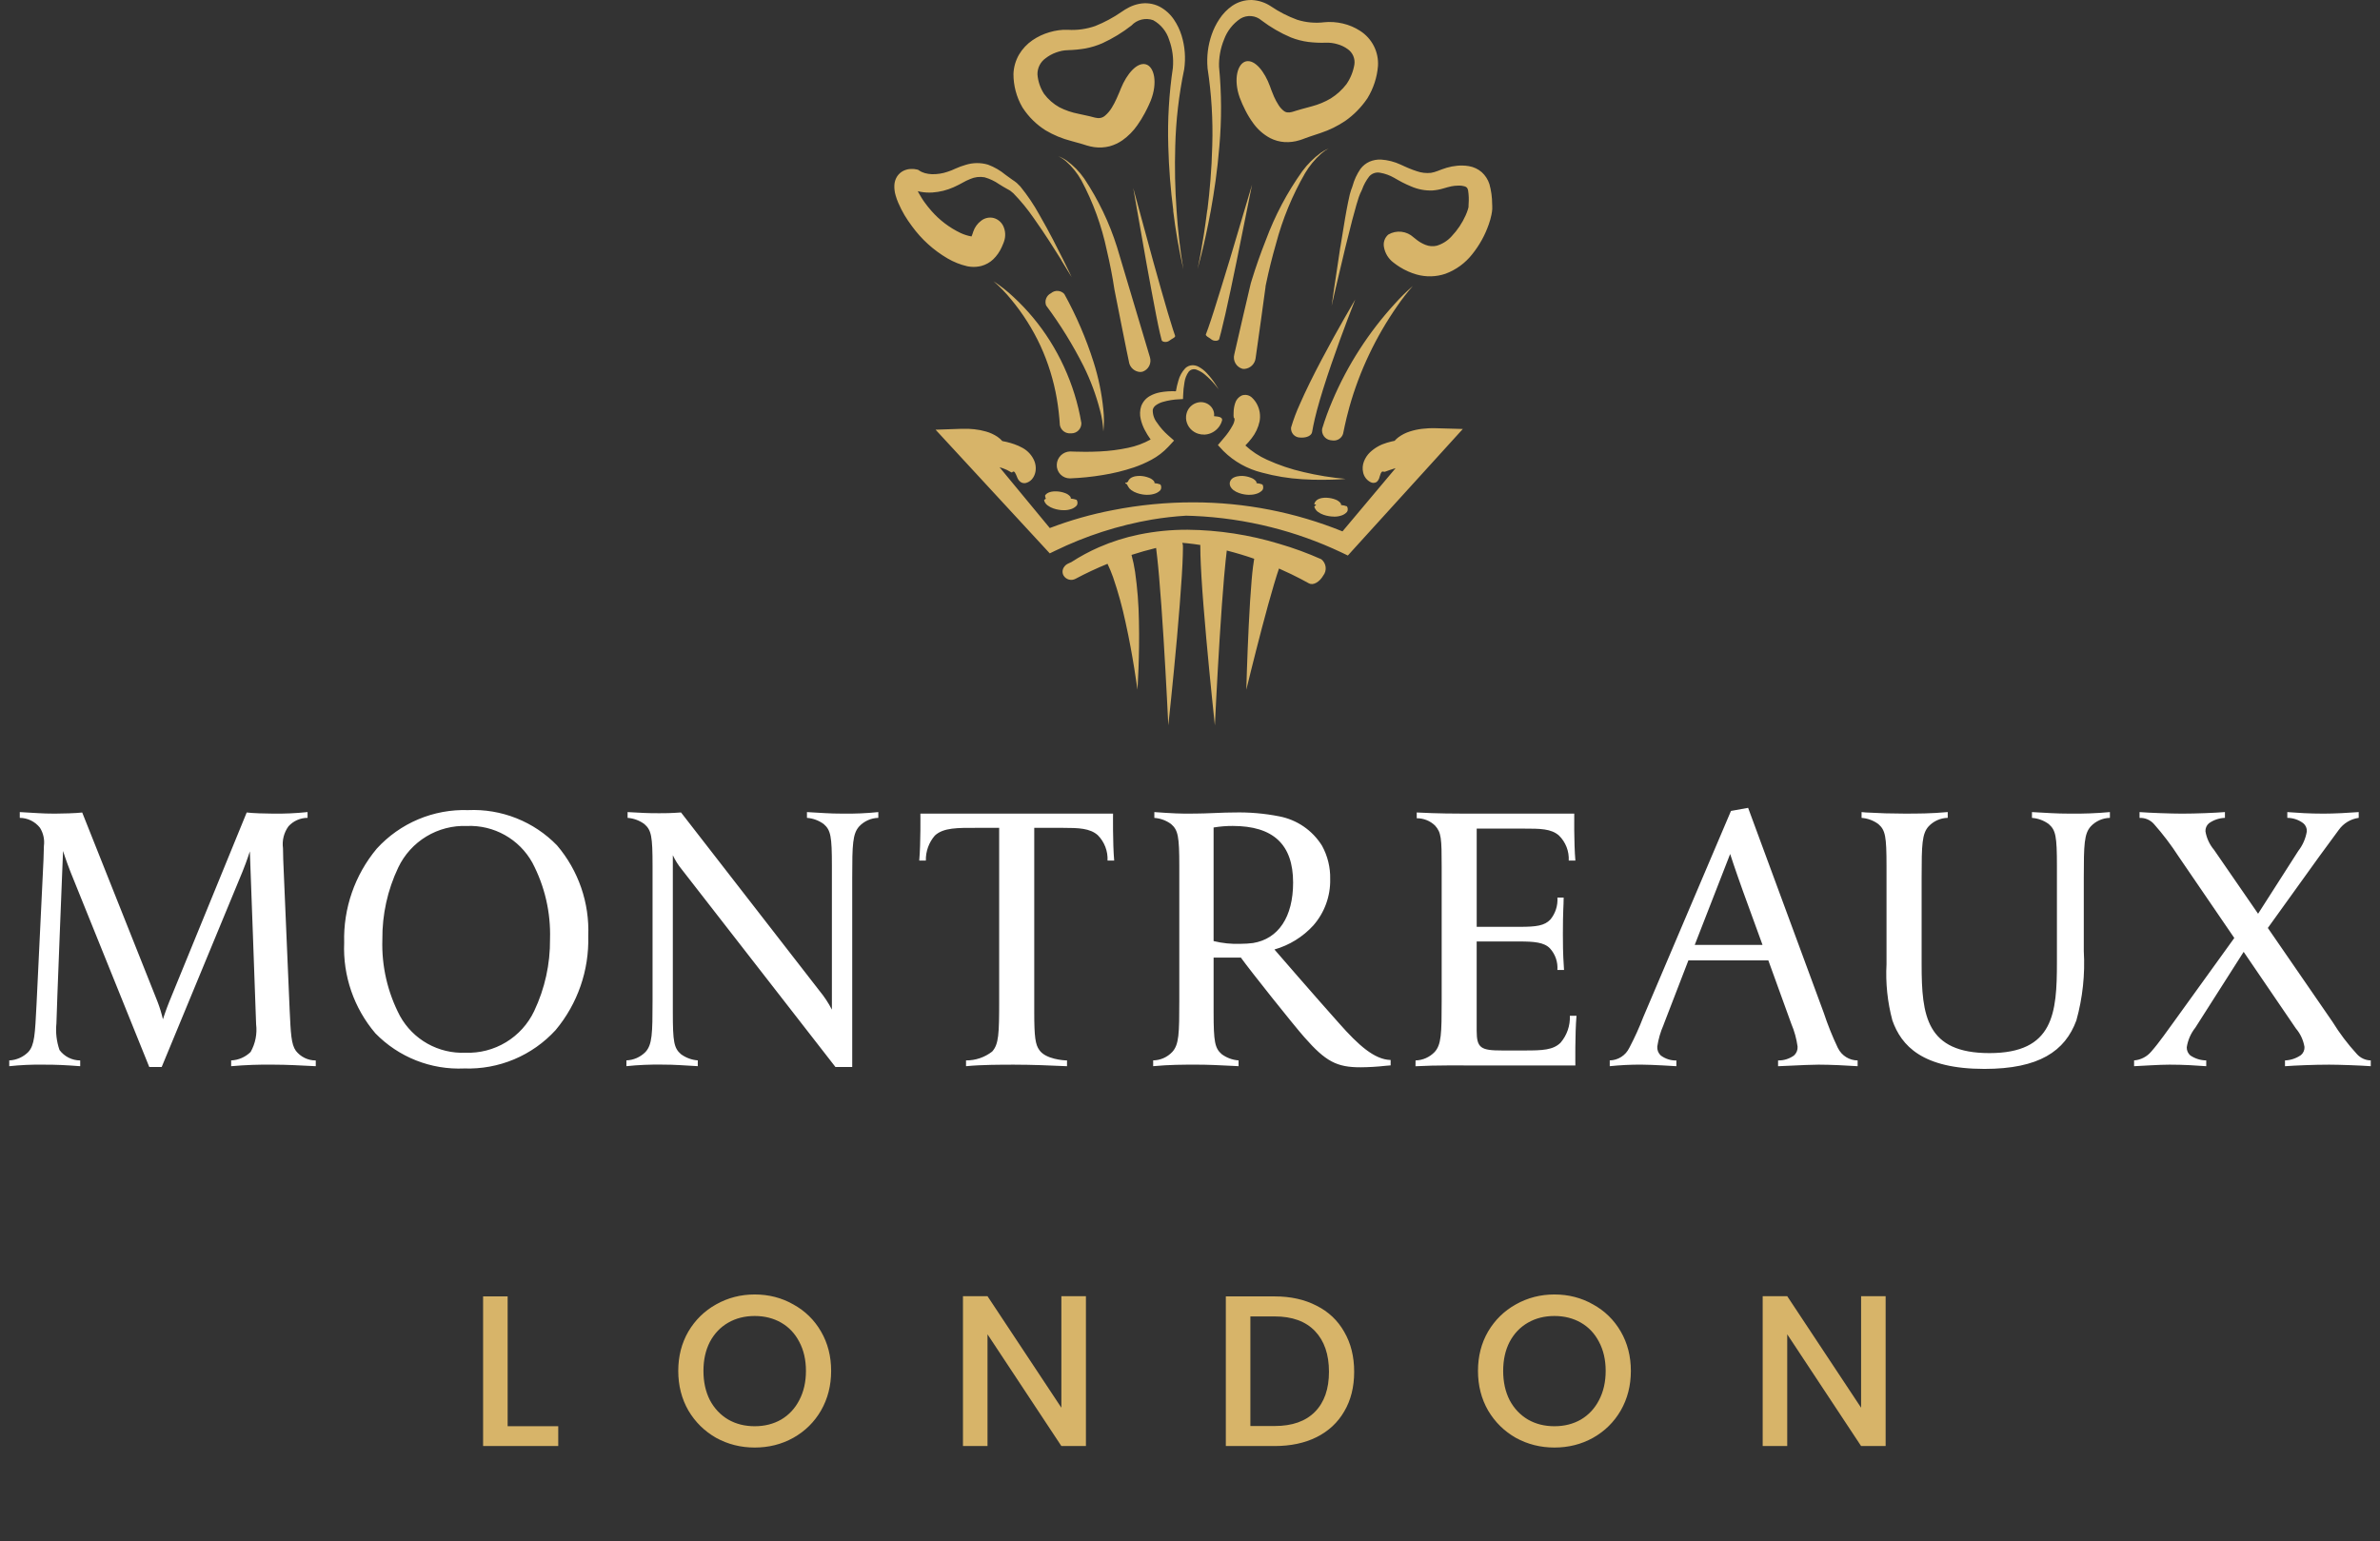 <?xml version="1.0" encoding="UTF-8"?> <svg xmlns="http://www.w3.org/2000/svg" width="210" height="136" viewBox="0 0 210 136" fill="none"><rect x="0" y="0" width="210" height="136" fill="#333333" stroke="none"/><path d="M166.974 90.051C166.542 88.435 166.367 86.761 166.457 85.091V76.424C166.457 73.808 166.357 73.265 165.735 72.724C165.303 72.407 164.791 72.218 164.257 72.18V71.668L164.634 71.702C165.834 71.77 166.905 71.802 168.006 71.802C169.206 71.802 170.381 71.802 171.859 71.666V72.176C171.543 72.182 171.231 72.252 170.942 72.38C170.652 72.508 170.392 72.693 170.175 72.924C169.589 73.57 169.555 74.524 169.555 77.442V85.123C169.555 89.641 169.966 92.938 175.54 92.938C181.218 92.938 181.493 89.404 181.493 84.919V76.424C181.493 73.808 181.393 73.265 180.77 72.724C180.338 72.407 179.825 72.219 179.291 72.18V71.668C180.633 71.736 181.391 71.804 182.591 71.804C183.785 71.821 184.979 71.776 186.168 71.668V72.178C185.851 72.184 185.54 72.254 185.25 72.382C184.961 72.511 184.7 72.695 184.483 72.926C183.898 73.572 183.864 74.526 183.864 77.444V83.934C183.985 85.995 183.764 88.062 183.21 90.051C182.21 92.77 179.91 94.333 175.091 94.333C169.623 94.332 167.764 92.294 166.974 90.051ZM33.124 91.194C31.229 88.97 30.244 86.113 30.368 83.194C30.282 80.169 31.305 77.217 33.244 74.894C34.262 73.777 35.51 72.894 36.902 72.307C38.294 71.72 39.798 71.443 41.308 71.494C42.76 71.429 44.209 71.673 45.561 72.209C46.912 72.745 48.134 73.561 49.147 74.604C51.042 76.827 52.027 79.685 51.904 82.604C51.99 85.629 50.967 88.581 49.027 90.904C48.008 92.019 46.76 92.9 45.368 93.485C43.976 94.07 42.473 94.346 40.964 94.294C39.512 94.36 38.063 94.118 36.712 93.584C35.361 93.049 34.138 92.235 33.124 91.194ZM35.137 76.565C34.194 78.548 33.716 80.719 33.737 82.915C33.662 85.263 34.2 87.591 35.296 89.669C35.862 90.69 36.702 91.534 37.721 92.106C38.739 92.677 39.897 92.954 41.064 92.905C42.324 92.953 43.57 92.631 44.648 91.978C45.727 91.325 46.59 90.37 47.131 89.232C48.073 87.249 48.552 85.077 48.531 82.882C48.605 80.533 48.067 78.206 46.97 76.128C46.403 75.108 45.564 74.265 44.546 73.694C43.528 73.123 42.371 72.846 41.205 72.894C39.945 72.845 38.699 73.167 37.62 73.819C36.542 74.472 35.678 75.426 35.137 76.565ZM115.099 91.547C114.134 90.456 110.31 85.656 109.492 84.512H107.083V89.339C107.083 91.949 107.191 92.504 107.806 93.039C108.238 93.356 108.751 93.544 109.285 93.582V94.092L108.792 94.067C107.628 94.007 106.624 93.957 105.569 93.957C104.369 93.957 103.23 93.957 101.75 94.092V93.582C102.067 93.576 102.38 93.507 102.67 93.379C102.96 93.25 103.221 93.065 103.438 92.834C104.028 92.182 104.056 91.234 104.056 88.316V76.425C104.056 73.815 103.948 73.26 103.333 72.725C102.902 72.407 102.389 72.218 101.854 72.181V71.668C101.863 71.668 103.654 71.805 104.538 71.805C105.948 71.805 106.723 71.772 107.406 71.742C107.897 71.721 108.32 71.703 108.873 71.703C110.212 71.67 111.55 71.784 112.864 72.042C113.641 72.189 114.379 72.496 115.031 72.943C115.684 73.391 116.235 73.969 116.652 74.642C117.144 75.54 117.392 76.552 117.369 77.577C117.403 79.082 116.871 80.545 115.877 81.677C114.953 82.686 113.766 83.419 112.45 83.794C112.511 83.867 116.141 88.056 118.162 90.317C119.852 92.23 121.27 93.511 122.703 93.546V94.022H122.691C122.605 94.022 122.451 94.037 122.239 94.06C121.513 94.142 120.784 94.185 120.054 94.19C117.944 94.194 116.971 93.676 115.098 91.546L115.099 91.547ZM107.082 73.028V83.051C107.858 83.243 108.657 83.325 109.456 83.294C109.824 83.293 110.191 83.27 110.556 83.225C112.806 82.86 114.098 80.917 114.098 77.891C114.098 74.529 112.354 72.891 108.766 72.891C108.202 72.889 107.638 72.935 107.082 73.028ZM73.716 94.164L60.158 76.73C59.842 76.346 59.577 75.924 59.367 75.474V89.337C59.367 91.953 59.467 92.497 60.09 93.037C60.522 93.353 61.035 93.541 61.569 93.581V94.091C60.227 94.022 59.642 93.954 58.437 93.954C57.38 93.937 56.323 93.982 55.272 94.091V93.581C55.91 93.557 56.514 93.289 56.96 92.833C57.544 92.187 57.578 91.233 57.578 88.315V76.424C57.578 73.808 57.478 73.265 56.855 72.724C56.423 72.406 55.91 72.217 55.376 72.178V71.668C56.718 71.736 56.961 71.768 58.163 71.768C58.68 71.768 59.163 71.768 60.09 71.7L72.303 87.435C72.728 87.949 73.097 88.508 73.403 89.101V76.424C73.403 73.808 73.303 73.265 72.68 72.724C72.248 72.406 71.736 72.217 71.202 72.178V71.668C72.544 71.736 73.128 71.804 74.333 71.804C75.39 71.821 76.447 71.775 77.498 71.668V72.178C77.182 72.185 76.871 72.254 76.582 72.383C76.293 72.511 76.033 72.696 75.816 72.926C75.23 73.572 75.196 74.526 75.196 77.444V94.164H73.716ZM13.171 94.164L6.216 76.935C5.805 75.881 5.563 75.101 5.563 75.101C5.563 75.101 4.978 89.677 4.978 90.323C4.897 91.115 4.99 91.915 5.252 92.668C5.464 92.952 5.739 93.183 6.056 93.342C6.373 93.501 6.722 93.585 7.077 93.586V94.094C5.735 93.994 5.046 93.958 3.842 93.958C2.831 93.941 1.821 93.987 0.816 94.094L0.816 93.585C1.452 93.555 2.053 93.288 2.501 92.836C3.052 92.225 3.087 91.306 3.224 88.624L3.774 77.206C3.809 76.731 3.874 75.031 3.874 74.658C3.948 74.101 3.827 73.535 3.531 73.058C3.319 72.786 3.048 72.566 2.739 72.413C2.429 72.261 2.09 72.18 1.745 72.178V71.668C3.121 71.736 3.637 71.805 4.845 71.805C5.431 71.805 6.737 71.77 7.254 71.705L13.894 88.388C14.091 88.897 14.252 89.42 14.376 89.952C14.376 89.952 14.65 89.102 14.927 88.422L21.768 71.703C22.284 71.77 23.453 71.803 24.038 71.803C25.073 71.82 26.108 71.774 27.138 71.666V72.176C26.82 72.176 26.506 72.243 26.216 72.372C25.926 72.501 25.666 72.689 25.453 72.925C25.049 73.484 24.876 74.177 24.97 74.86C24.97 75.37 25.004 76.288 25.039 77.001L25.556 89.101C25.656 91.207 25.693 92.159 26.106 92.736C26.314 93.002 26.581 93.218 26.885 93.365C27.189 93.513 27.524 93.589 27.862 93.587V94.094C26.52 94.027 25.314 93.958 24.111 93.958C22.871 93.94 21.631 93.985 20.396 94.094V93.585C21.042 93.556 21.654 93.29 22.115 92.836C22.534 92.093 22.703 91.236 22.598 90.39C22.598 90.153 22.046 75.134 22.046 75.134C22.046 75.134 21.806 75.915 21.393 76.934L14.268 94.162L13.171 94.164ZM147.916 94.094C147.905 94.094 145.786 93.956 144.822 93.956C143.891 93.951 142.961 93.997 142.036 94.093V93.583C142.396 93.576 142.748 93.47 143.052 93.276C143.356 93.082 143.6 92.807 143.757 92.483C143.77 92.458 143.782 92.438 143.79 92.423C144.241 91.563 144.642 90.678 144.99 89.772L152.733 71.566L154.246 71.294L160.916 89.372C161.264 90.427 161.678 91.459 162.155 92.463L162.185 92.516C162.345 92.836 162.591 93.105 162.896 93.294C163.2 93.483 163.551 93.584 163.909 93.586V94.094C162.983 94.028 161.463 93.958 160.469 93.958C159.857 93.958 158.909 94.004 158.069 94.044C157.632 94.064 157.219 94.084 156.889 94.096V93.586C157.395 93.596 157.89 93.441 158.299 93.144C158.406 93.045 158.49 92.924 158.544 92.788C158.598 92.652 158.621 92.506 158.61 92.361C158.516 91.672 158.33 91 158.059 90.361L156.029 84.754H148.977L146.816 90.357L146.781 90.457C146.513 91.065 146.327 91.707 146.23 92.365C146.22 92.51 146.242 92.656 146.295 92.791C146.349 92.927 146.432 93.049 146.539 93.148C146.936 93.444 147.42 93.6 147.915 93.59V94.1L147.916 94.094ZM149.536 83.388H155.516L153.797 78.665C153.054 76.597 152.665 75.381 152.661 75.365L149.536 83.388ZM124.902 93.586C125.54 93.569 126.146 93.3 126.587 92.838C127.173 92.193 127.207 91.238 127.207 88.318V76.494C127.207 73.98 127.173 73.47 126.622 72.858C126.189 72.439 125.608 72.207 125.006 72.212V71.702C126.897 71.802 128.135 71.802 130.062 71.802H138.904C138.904 71.802 138.87 74.384 139.004 75.949H138.418C138.439 75.54 138.374 75.132 138.226 74.751C138.077 74.37 137.85 74.024 137.558 73.738C136.871 73.127 135.874 73.127 134.497 73.127H130.297V81.794H134.117C135.561 81.794 136.283 81.694 136.8 81.148C137.246 80.605 137.467 79.912 137.419 79.211H137.97C137.97 79.959 137.902 80.298 137.902 82.44C137.902 84.546 137.97 84.818 138.002 85.599H137.417C137.443 85.254 137.399 84.908 137.287 84.581C137.174 84.255 136.996 83.954 136.764 83.699C136.248 83.156 135.353 83.087 134.046 83.087H130.295V90.972C130.295 92.499 130.674 92.706 132.532 92.706H134.561C136.074 92.706 137.038 92.671 137.693 92.025C138.26 91.365 138.554 90.515 138.517 89.647H139.103C138.964 91.209 139.003 94.029 139.003 94.029H130.746C128.819 94.029 126.823 93.995 124.897 94.098L124.902 93.586ZM205.471 93.959C204.164 93.959 202.547 94.028 201.617 94.095V93.586C202.123 93.565 202.613 93.4 203.028 93.11C203.131 93.023 203.213 92.913 203.266 92.789C203.32 92.665 203.344 92.531 203.337 92.396C203.237 91.794 202.975 91.231 202.581 90.766L197.97 84.003L193.705 90.694C193.306 91.195 193.046 91.792 192.949 92.426C192.945 92.56 192.971 92.694 193.024 92.817C193.077 92.941 193.157 93.051 193.258 93.14C193.674 93.424 194.164 93.578 194.668 93.583V94.094C193.739 94.027 192.706 93.958 191.433 93.958C190.471 93.958 189.164 94.058 188.302 94.094V93.585C188.593 93.561 188.877 93.48 189.137 93.346C189.397 93.212 189.628 93.027 189.816 92.804C190.539 91.988 191.295 90.867 191.777 90.222L197.144 82.779L192.224 75.579C191.574 74.574 190.849 73.62 190.057 72.724C189.899 72.544 189.702 72.402 189.482 72.308C189.262 72.214 189.023 72.171 188.784 72.181V71.668C189.644 71.736 191.57 71.805 192.535 71.805C193.808 71.805 195.389 71.736 196.318 71.668V72.178C195.812 72.195 195.321 72.361 194.908 72.654C194.805 72.741 194.723 72.851 194.67 72.975C194.616 73.098 194.592 73.233 194.599 73.368C194.7 73.97 194.961 74.533 195.355 75L199.243 80.639L202.786 75.102C203.18 74.596 203.44 74 203.544 73.368C203.551 73.233 203.527 73.098 203.473 72.974C203.419 72.85 203.337 72.74 203.233 72.654C202.827 72.346 202.331 72.179 201.822 72.178V71.668C202.751 71.736 203.715 71.805 205.022 71.805C205.951 71.805 207.257 71.736 208.122 71.668V72.178C207.773 72.225 207.437 72.342 207.135 72.524C206.834 72.705 206.572 72.947 206.367 73.233C206.162 73.504 205.61 74.25 204.646 75.576L200.103 81.894L205.813 90.184C206.433 91.19 207.147 92.134 207.946 93.005C208.1 93.183 208.29 93.326 208.504 93.426C208.717 93.525 208.949 93.579 209.185 93.583V94.094C208.325 94.028 206.4 93.958 205.47 93.958L205.471 93.959ZM89.538 93.959C88.338 93.959 86.614 93.959 85.238 94.094V93.584C86.072 93.59 86.884 93.315 87.543 92.803C88.127 92.156 88.162 91.241 88.162 88.317V73.06H86.098C84.551 73.06 83.242 73.027 82.486 73.741C81.956 74.352 81.674 75.14 81.694 75.949H81.11C81.247 74.385 81.21 71.803 81.21 71.803H98.21C98.21 71.803 98.175 74.385 98.31 75.949H97.724C97.744 75.536 97.678 75.123 97.53 74.737C97.382 74.351 97.156 74 96.865 73.707C96.176 73.095 95.178 73.06 93.802 73.06H91.257V89.372C91.257 91.512 91.357 92.192 91.705 92.667C92.255 93.483 93.873 93.585 94.148 93.585V94.095C92.667 94.026 91.016 93.96 89.538 93.96V93.959Z" fill="white"></path><path d="M106.433 56.307C106.258 54.359 106.099 52.393 106.009 50.876C105.919 49.359 105.899 48.268 105.909 48.135C105.909 48.123 105.915 48.112 105.917 48.097C105.522 48.036 105.126 47.98 104.725 47.941C104.589 47.927 104.452 47.919 104.315 47.907C104.347 47.979 104.367 48.055 104.374 48.134C104.386 48.268 104.374 49.361 104.274 50.875C104.174 52.389 104.026 54.358 103.849 56.306C103.5 60.198 103.087 64.017 103.087 64.017C103.087 64.017 102.906 60.177 102.663 56.288C102.542 54.344 102.403 52.388 102.273 50.899C102.159 49.545 102.037 48.599 102.008 48.357C101.248 48.542 100.518 48.751 99.84 48.972C99.974 49.462 100.079 49.96 100.154 50.463C100.359 51.895 100.472 53.34 100.493 54.787C100.57 57.867 100.362 60.861 100.362 60.861C100.362 60.861 99.973 57.876 99.315 54.93C99.029 53.581 98.662 52.252 98.215 50.948C98.072 50.542 97.907 50.145 97.722 49.757C96.756 50.151 95.811 50.594 94.89 51.085C94.711 51.179 94.502 51.2 94.308 51.146C94.113 51.091 93.947 50.964 93.843 50.791C93.781 50.679 93.751 50.553 93.755 50.426C93.76 50.299 93.799 50.175 93.869 50.069C93.861 50.073 93.852 50.077 93.843 50.081C93.855 50.076 93.865 50.069 93.875 50.061C93.958 49.928 94.076 49.821 94.216 49.752C94.244 49.74 94.354 49.688 94.536 49.603C95.305 49.106 96.113 48.67 96.952 48.301C98.092 47.803 99.28 47.425 100.499 47.175C101.911 46.886 103.349 46.744 104.79 46.751C107.528 46.778 110.249 47.196 112.869 47.992C114.137 48.361 115.378 48.816 116.584 49.354C116.798 49.522 116.936 49.769 116.968 50.039C117 50.309 116.924 50.582 116.756 50.796C116.422 51.367 115.883 51.679 115.508 51.49C115.427 51.455 114.444 50.871 112.852 50.174C112.747 50.481 112.587 50.964 112.407 51.583C112.096 52.621 111.718 54.002 111.354 55.383C110.631 58.135 109.969 60.868 109.969 60.868C109.969 60.868 110.042 58.059 110.183 55.202C110.253 53.771 110.34 52.329 110.437 51.212C110.512 50.301 110.612 49.598 110.663 49.312C109.913 49.049 109.098 48.803 108.245 48.585C108.196 48.995 108.102 49.818 108.009 50.905C107.879 52.395 107.741 54.35 107.619 56.294C107.375 60.183 107.195 64.023 107.195 64.023C107.195 64.023 106.783 60.201 106.433 56.307ZM118.355 48.751C116.37 47.809 114.297 47.066 112.166 46.53C109.913 45.962 107.609 45.627 105.288 45.53C105.074 45.519 104.86 45.516 104.646 45.51C103.641 45.572 102.639 45.686 101.646 45.852C98.68 46.362 95.8 47.29 93.095 48.609L92.626 48.836L92.245 48.423L84.094 39.593L82.551 37.922L84.864 37.842C85.091 37.834 85.251 37.836 85.437 37.842C85.623 37.848 85.792 37.862 85.967 37.882C86.315 37.918 86.659 37.985 86.995 38.082C87.356 38.182 87.699 38.339 88.012 38.547C88.17 38.656 88.315 38.783 88.443 38.926C88.575 38.949 88.695 38.975 88.816 39.002C89.07 39.063 89.292 39.13 89.484 39.197C89.738 39.284 89.984 39.393 90.22 39.524C90.689 39.779 91.057 40.186 91.265 40.678C91.373 40.942 91.412 41.23 91.381 41.514C91.358 41.734 91.286 41.947 91.169 42.135C91.03 42.371 90.805 42.545 90.541 42.619C90.456 42.642 90.367 42.646 90.281 42.631C90.194 42.616 90.112 42.582 90.041 42.531C89.91 42.426 89.81 42.288 89.753 42.131C89.698 41.977 89.629 41.829 89.547 41.689C89.533 41.666 89.513 41.647 89.49 41.633C89.466 41.62 89.44 41.613 89.413 41.613C89.375 41.622 89.342 41.644 89.319 41.676C89.281 41.726 89.209 41.676 89.035 41.576C88.916 41.505 88.791 41.444 88.662 41.395C88.52 41.337 88.375 41.287 88.228 41.246C88.216 41.246 88.205 41.24 88.195 41.235L92.629 46.601C94.425 45.914 96.278 45.387 98.166 45.025C100.52 44.56 102.915 44.328 105.315 44.333C109.819 44.335 114.28 45.205 118.455 46.895L123.14 41.317L123.076 41.335C122.729 41.435 122.433 41.548 122.267 41.609C122.214 41.635 122.153 41.643 122.095 41.632C122.073 41.62 122.049 41.613 122.025 41.611C122 41.61 121.976 41.614 121.953 41.624C121.842 41.683 121.783 41.904 121.728 42.085C121.694 42.259 121.603 42.417 121.47 42.534C121.389 42.585 121.296 42.614 121.201 42.616C121.105 42.619 121.011 42.595 120.928 42.548C120.76 42.462 120.614 42.339 120.501 42.188C120.388 42.038 120.31 41.864 120.274 41.679C120.204 41.363 120.228 41.035 120.343 40.733C120.462 40.421 120.649 40.14 120.89 39.91C121.312 39.517 121.821 39.23 122.376 39.071C122.445 39.05 122.576 39.01 122.776 38.963C122.857 38.945 122.949 38.924 123.051 38.904C123.156 38.786 123.273 38.678 123.4 38.583C123.703 38.361 124.041 38.191 124.4 38.078C124.748 37.967 125.105 37.889 125.468 37.846C125.653 37.825 125.84 37.807 126.032 37.798C126.224 37.789 126.405 37.784 126.65 37.79L129.073 37.858L127.462 39.631L119.379 48.526L118.929 49.026L118.355 48.751ZM117.676 45.588C117.534 45.588 117.392 45.575 117.252 45.55C117.094 45.525 116.938 45.486 116.787 45.433C116.607 45.373 116.439 45.285 116.287 45.172C116.172 45.088 116.079 44.977 116.016 44.85C115.995 44.804 115.979 44.757 115.969 44.708C115.963 44.683 116.043 44.655 116.042 44.628L116.121 44.587V44.567L116.044 44.515H115.962L115.985 44.425C116.001 44.37 116.026 44.319 116.06 44.273C116.137 44.168 116.24 44.086 116.36 44.036C116.444 44 116.531 43.973 116.621 43.955C116.773 43.926 116.928 43.917 117.083 43.928C117.339 43.941 117.591 43.993 117.831 44.084C118.001 44.145 118.153 44.248 118.272 44.384C118.294 44.409 118.31 44.439 118.32 44.471C118.329 44.503 118.333 44.536 118.329 44.57C118.506 44.583 118.68 44.622 118.847 44.685C118.902 44.772 118.926 44.874 118.916 44.977C118.918 45.053 118.893 45.128 118.845 45.187C118.728 45.313 118.584 45.411 118.423 45.473C118.196 45.558 117.956 45.599 117.714 45.595L117.676 45.588ZM93.834 45.025C93.692 45.025 93.55 45.012 93.41 44.987C93.252 44.961 93.096 44.922 92.945 44.87C92.765 44.81 92.597 44.722 92.445 44.609C92.329 44.525 92.236 44.415 92.174 44.287C92.153 44.241 92.137 44.194 92.127 44.145C92.121 44.119 92.197 44.092 92.195 44.065L92.27 44.024V44.001V43.952L92.221 43.862C92.241 43.794 92.198 43.734 92.221 43.71C92.298 43.605 92.401 43.523 92.521 43.472C92.605 43.436 92.692 43.409 92.782 43.392C92.934 43.364 93.089 43.354 93.244 43.365C93.5 43.378 93.752 43.43 93.992 43.521C94.162 43.581 94.314 43.684 94.433 43.821C94.473 43.872 94.491 43.937 94.483 44.001C94.66 44.015 94.834 44.053 95.001 44.114C95.055 44.201 95.08 44.304 95.07 44.407C95.072 44.483 95.047 44.558 94.999 44.618C94.882 44.744 94.737 44.842 94.577 44.904C94.35 44.989 94.11 45.031 93.868 45.026L93.834 45.025ZM110.222 43.671C110.08 43.669 109.938 43.656 109.798 43.633C109.639 43.607 109.484 43.567 109.333 43.513C109.154 43.453 108.985 43.366 108.833 43.255C108.72 43.169 108.627 43.058 108.562 42.932C108.542 42.886 108.527 42.838 108.517 42.789C108.512 42.762 108.509 42.735 108.509 42.708V42.667V42.601L108.535 42.511C108.551 42.456 108.576 42.404 108.608 42.357C108.685 42.253 108.788 42.172 108.908 42.123C108.991 42.086 109.078 42.058 109.168 42.041C109.318 42.011 109.471 41.998 109.625 42.001C109.88 42.014 110.132 42.067 110.37 42.16C110.54 42.218 110.692 42.319 110.812 42.453C110.834 42.478 110.85 42.508 110.86 42.54C110.87 42.572 110.873 42.605 110.869 42.639C111.046 42.653 111.22 42.692 111.387 42.755C111.443 42.841 111.468 42.944 111.457 43.047C111.459 43.123 111.434 43.197 111.387 43.257C111.27 43.384 111.124 43.482 110.963 43.543C110.739 43.627 110.502 43.669 110.263 43.666L110.222 43.671ZM101.222 43.671C101.079 43.669 100.936 43.656 100.795 43.633C100.635 43.608 100.478 43.567 100.326 43.513C100.145 43.453 99.974 43.366 99.82 43.255C99.701 43.17 99.604 43.06 99.535 42.932C99.506 42.886 99.482 42.839 99.462 42.789C99.456 42.766 99.401 42.736 99.401 42.708L99.296 42.667V42.594H99.401L99.533 42.504C99.548 42.449 99.573 42.396 99.606 42.35C99.683 42.246 99.786 42.165 99.906 42.116C99.99 42.079 100.077 42.051 100.167 42.034C100.317 42.006 100.471 41.995 100.624 42.001C100.88 42.014 101.132 42.067 101.371 42.16C101.541 42.218 101.693 42.319 101.813 42.453C101.834 42.478 101.85 42.508 101.86 42.54C101.869 42.572 101.872 42.606 101.869 42.639C102.046 42.653 102.22 42.692 102.387 42.755C102.444 42.841 102.469 42.944 102.458 43.047C102.458 43.123 102.433 43.197 102.387 43.257C102.27 43.384 102.125 43.482 101.963 43.543C101.739 43.627 101.502 43.669 101.263 43.666L101.222 43.671ZM114.913 42.292C113.707 42.221 112.513 42.025 111.348 41.708C110.066 41.392 108.893 40.736 107.954 39.808L107.462 39.279L108.018 38.62C108.294 38.302 108.536 37.955 108.738 37.586C108.864 37.383 108.936 37.151 108.947 36.912C108.941 36.865 108.927 36.859 108.918 36.855V36.877L108.891 36.933V37.015H108.882C108.874 37.015 108.868 36.929 108.866 36.927C108.841 36.761 108.835 36.594 108.848 36.427C108.848 36.138 108.894 35.852 108.984 35.578C109.026 35.432 109.099 35.297 109.198 35.182C109.296 35.066 109.418 34.973 109.555 34.908C109.713 34.847 109.885 34.834 110.05 34.869C110.215 34.905 110.367 34.988 110.486 35.108C110.657 35.272 110.8 35.462 110.911 35.671C111.158 36.139 111.238 36.677 111.137 37.197C111.021 37.738 110.781 38.246 110.437 38.68C110.267 38.902 110.083 39.114 109.886 39.313C110.447 39.831 111.089 40.255 111.786 40.569C112.825 41.043 113.909 41.41 115.023 41.663C116.244 41.953 117.484 42.154 118.734 42.263C118.734 42.263 118.528 42.282 118.164 42.303C117.8 42.324 117.304 42.344 116.691 42.344C116.152 42.349 115.556 42.334 114.913 42.292ZM93.245 41.001C93.257 40.696 93.384 40.407 93.601 40.192C93.817 39.977 94.108 39.852 94.413 39.843C94.459 39.843 94.613 39.849 94.864 39.857C95.318 39.873 96.079 39.889 97.043 39.841C97.883 39.802 98.72 39.694 99.543 39.52C100.238 39.378 100.907 39.13 101.527 38.785C101.325 38.508 101.146 38.216 100.99 37.912C100.838 37.615 100.724 37.3 100.649 36.976C100.56 36.601 100.575 36.209 100.695 35.843C100.833 35.47 101.098 35.157 101.443 34.958C101.727 34.797 102.036 34.684 102.357 34.625C102.819 34.541 103.288 34.509 103.757 34.53C103.809 34.214 103.882 33.902 103.974 33.596C104.083 33.184 104.293 32.806 104.585 32.496C104.748 32.34 104.96 32.247 105.185 32.233C105.38 32.226 105.573 32.27 105.746 32.361C106.022 32.507 106.272 32.7 106.483 32.931C106.777 33.246 107.042 33.587 107.274 33.95C107.438 34.201 107.516 34.35 107.518 34.35C107.52 34.35 107.418 34.215 107.233 33.985C106.965 33.659 106.668 33.358 106.346 33.085C106.133 32.899 105.89 32.751 105.628 32.647C105.505 32.586 105.366 32.569 105.232 32.596C105.098 32.623 104.977 32.695 104.888 32.799C104.689 33.078 104.56 33.401 104.513 33.74C104.443 34.13 104.403 34.526 104.393 34.923L104.382 35.217L104.047 35.237C103.55 35.257 103.058 35.337 102.581 35.476C102.366 35.539 102.163 35.638 101.981 35.77C101.847 35.864 101.752 36.005 101.714 36.165C101.701 36.576 101.833 36.979 102.089 37.302C102.368 37.716 102.699 38.093 103.075 38.423L103.593 38.881L103.075 39.441C102.646 39.897 102.147 40.28 101.595 40.576C101.1 40.844 100.582 41.069 100.049 41.25C99.147 41.552 98.221 41.778 97.281 41.926C96.335 42.083 95.379 42.18 94.421 42.218H94.413C94.255 42.22 94.098 42.19 93.952 42.129C93.806 42.068 93.674 41.977 93.564 41.863C93.455 41.749 93.37 41.614 93.315 41.465C93.26 41.317 93.236 41.159 93.245 41.001ZM117.398 38.85C117.282 38.833 117.17 38.792 117.07 38.731C116.969 38.669 116.882 38.589 116.814 38.493C116.745 38.398 116.697 38.289 116.671 38.175C116.645 38.06 116.643 37.941 116.664 37.826C116.916 37.001 117.212 36.191 117.551 35.399C118.224 33.805 119.035 32.273 119.975 30.82C120.888 29.405 121.918 28.069 123.053 26.826C123.556 26.264 124.093 25.733 124.662 25.237C124.168 25.8 123.708 26.392 123.284 27.01C122.341 28.363 121.512 29.791 120.805 31.281C120.093 32.778 119.51 34.332 119.062 35.928C118.694 37.249 118.537 38.185 118.505 38.289C118.446 38.469 118.329 38.625 118.173 38.731C118.016 38.838 117.828 38.889 117.639 38.877C117.558 38.876 117.477 38.867 117.398 38.85ZM114.729 38.614C114.615 38.616 114.503 38.594 114.398 38.549C114.294 38.505 114.201 38.438 114.124 38.355C114.047 38.271 113.989 38.172 113.954 38.064C113.918 37.957 113.906 37.843 113.918 37.73C114.128 37.022 114.388 36.329 114.696 35.658C115.18 34.541 115.875 33.14 116.596 31.773C118.035 29.037 119.581 26.432 119.581 26.432C119.581 26.432 118.46 29.251 117.468 32.149C116.968 33.597 116.506 35.066 116.206 36.187C115.906 37.308 115.786 38.071 115.77 38.147C115.703 38.441 115.327 38.62 114.87 38.62C114.824 38.62 114.777 38.618 114.73 38.615L114.729 38.614ZM106.12 38.341H106.056H106.048H106.016L105.953 38.33C105.878 38.318 105.804 38.301 105.731 38.28C105.666 38.261 105.603 38.237 105.542 38.21C105.418 38.152 105.301 38.078 105.195 37.992C104.98 37.815 104.819 37.583 104.729 37.32C104.683 37.191 104.657 37.056 104.65 36.92C104.647 36.847 104.649 36.773 104.656 36.701C104.665 36.651 104.668 36.617 104.686 36.531C104.74 36.285 104.863 36.06 105.04 35.882C105.217 35.703 105.441 35.578 105.686 35.522C105.877 35.476 106.076 35.478 106.265 35.527C106.455 35.576 106.63 35.671 106.775 35.804C106.963 35.975 107.086 36.206 107.123 36.458C107.133 36.548 107.133 36.639 107.123 36.729C107.53 36.765 107.883 36.806 107.832 37.101C107.788 37.27 107.716 37.431 107.62 37.577C107.399 37.917 107.066 38.169 106.678 38.288C106.558 38.324 106.435 38.345 106.311 38.352C106.285 38.352 106.26 38.352 106.234 38.352C106.208 38.352 106.159 38.343 106.121 38.342L106.12 38.341ZM93.52 37.541C93.471 36.748 93.38 35.959 93.248 35.176C92.971 33.573 92.489 32.013 91.813 30.534C91.128 29.055 90.254 27.672 89.213 26.418C88.743 25.84 88.223 25.305 87.66 24.818C88.288 25.229 88.879 25.695 89.426 26.21C90.662 27.353 91.743 28.654 92.641 30.078C93.568 31.551 94.298 33.138 94.813 34.801C95.07 35.628 95.27 36.472 95.413 37.327C95.418 37.444 95.4 37.562 95.359 37.672C95.318 37.782 95.255 37.883 95.174 37.969C95.094 38.054 94.996 38.122 94.888 38.169C94.781 38.216 94.664 38.241 94.547 38.242H94.467C94.252 38.259 94.038 38.199 93.864 38.071C93.691 37.943 93.57 37.756 93.523 37.546L93.52 37.541ZM97.059 36.206C96.712 34.859 96.225 33.551 95.607 32.306C94.663 30.433 93.559 28.645 92.307 26.962C92.228 26.76 92.229 26.537 92.308 26.335C92.388 26.134 92.54 25.971 92.735 25.877C92.901 25.733 93.117 25.66 93.337 25.673C93.557 25.686 93.763 25.784 93.911 25.947C94.969 27.861 95.834 29.875 96.494 31.96C96.927 33.324 97.215 34.73 97.355 36.154C97.424 36.791 97.424 37.434 97.355 38.071C97.324 37.442 97.226 36.818 97.062 36.211L97.059 36.206ZM99.624 31.979C99.589 31.834 99.324 30.549 98.957 28.703L98.332 25.55C98.166 24.435 97.932 23.242 97.656 22.072C97.203 19.923 96.448 17.849 95.413 15.912C95.061 15.284 94.607 14.719 94.069 14.241C93.861 14.062 93.632 13.911 93.386 13.79C93.646 13.887 93.893 14.017 94.121 14.176C94.718 14.611 95.239 15.142 95.661 15.749C96.911 17.622 97.888 19.663 98.563 21.811L101.463 31.522C101.544 31.779 101.52 32.058 101.397 32.298C101.274 32.538 101.061 32.72 100.805 32.805C100.739 32.821 100.672 32.829 100.605 32.83C100.37 32.817 100.146 32.726 99.967 32.573C99.789 32.419 99.667 32.21 99.62 31.98L99.624 31.979ZM109.637 32.549C109.372 32.476 109.147 32.302 109.011 32.064C108.874 31.827 108.837 31.545 108.907 31.28C108.934 31.13 109.236 29.818 109.676 27.936L110.03 26.428L110.22 25.61L110.32 25.189L110.346 25.084L110.365 24.996L110.383 24.939L110.449 24.722C110.802 23.571 111.221 22.377 111.687 21.201C112.488 19.037 113.571 16.988 114.91 15.109C115.361 14.499 115.9 13.96 116.51 13.509C116.74 13.342 116.989 13.202 117.252 13.092C117.003 13.225 116.771 13.387 116.559 13.574C116.01 14.067 115.538 14.64 115.159 15.274C114.032 17.227 113.168 19.322 112.591 21.502C112.248 22.689 111.948 23.902 111.712 25.037L111.669 25.247L111.66 25.297V25.302L111.666 25.277V25.291V25.318L111.65 25.426L111.591 25.855L111.477 26.686L111.267 28.22C111.002 30.134 110.816 31.469 110.788 31.62C110.757 31.866 110.641 32.094 110.462 32.265C110.282 32.436 110.048 32.539 109.801 32.558C109.745 32.56 109.688 32.557 109.633 32.549H109.637ZM111.65 25.309C111.65 25.309 111.644 25.32 111.647 25.309H111.65ZM102.75 30.171C102.618 30.153 102.526 30.103 102.503 30.03C102.477 29.977 102.265 29.111 102.021 27.851C101.777 26.591 101.462 24.92 101.162 23.251L99.992 16.601L101.768 23.115C102.222 24.745 102.681 26.376 103.044 27.602C103.407 28.828 103.676 29.63 103.687 29.636C103.705 29.693 103.654 29.758 103.559 29.822C103.464 29.886 103.32 29.952 103.184 30.061C103.08 30.139 102.953 30.18 102.824 30.177C102.797 30.176 102.77 30.174 102.744 30.171H102.75ZM106.89 29.953C106.755 29.84 106.613 29.774 106.522 29.703C106.431 29.632 106.38 29.566 106.4 29.511C106.412 29.504 106.712 28.694 107.107 27.448C107.502 26.202 108.013 24.548 108.512 22.9L110.476 16.293L109.113 23.054C108.764 24.746 108.413 26.444 108.119 27.725C107.825 29.006 107.601 29.882 107.574 29.934C107.546 30.009 107.452 30.058 107.323 30.072C107.302 30.072 107.28 30.072 107.257 30.072C107.123 30.075 106.991 30.033 106.884 29.953H106.89ZM118.272 21.78C118.395 20.998 118.531 20.151 118.686 19.253C118.765 18.806 118.847 18.343 118.944 17.871C118.991 17.634 119.044 17.395 119.102 17.147C119.135 17.011 119.175 16.878 119.222 16.747C119.256 16.66 119.268 16.633 119.289 16.576L119.344 16.412C119.491 15.872 119.727 15.361 120.044 14.901C120.253 14.625 120.528 14.406 120.844 14.265C121.162 14.13 121.506 14.068 121.851 14.082C122.457 14.121 123.05 14.274 123.6 14.533C123.877 14.656 124.089 14.762 124.321 14.855C124.553 14.948 124.782 15.038 125.008 15.108C125.409 15.25 125.837 15.3 126.26 15.255C126.465 15.219 126.666 15.162 126.86 15.085C127.085 15.001 127.355 14.89 127.652 14.803C127.959 14.713 128.273 14.653 128.592 14.625C128.673 14.619 128.751 14.613 128.83 14.61H129.057C129.24 14.613 129.423 14.63 129.604 14.662C130.025 14.731 130.418 14.915 130.741 15.194C131.054 15.479 131.288 15.841 131.418 16.244C131.578 16.816 131.659 17.407 131.661 18.001L131.669 18.187V18.295V18.379V18.461C131.656 18.632 131.632 18.801 131.596 18.969C131.538 19.247 131.462 19.52 131.366 19.788C131.034 20.75 130.538 21.647 129.899 22.44C129.288 23.218 128.473 23.813 127.545 24.158C126.721 24.439 125.831 24.462 124.993 24.225C124.47 24.076 123.97 23.853 123.51 23.563C123.313 23.44 123.124 23.307 122.942 23.163C122.504 22.829 122.208 22.343 122.113 21.801C122.075 21.6 122.09 21.392 122.157 21.199C122.225 21.006 122.342 20.834 122.497 20.701C122.845 20.496 123.25 20.41 123.651 20.454C124.053 20.498 124.429 20.67 124.725 20.945C124.766 20.975 124.88 21.077 125.063 21.211C125.284 21.376 125.527 21.511 125.785 21.611C126.097 21.737 126.44 21.763 126.768 21.686C127.278 21.533 127.736 21.243 128.091 20.846C128.604 20.305 129.021 19.681 129.324 19.001C129.401 18.83 129.468 18.654 129.524 18.475C129.547 18.394 129.567 18.316 129.576 18.275C129.576 18.275 129.576 18.263 129.576 18.267C129.576 18.271 129.576 18.285 129.576 18.261C129.576 18.261 129.576 18.211 129.576 18.187L129.583 18.009C129.615 17.611 129.601 17.211 129.54 16.817C129.526 16.73 129.494 16.647 129.446 16.574C129.384 16.504 129.301 16.457 129.21 16.44C129.137 16.42 129.063 16.404 128.988 16.393L128.823 16.381H128.671C128.465 16.381 128.26 16.401 128.058 16.443C127.846 16.486 127.616 16.557 127.338 16.635C127.027 16.728 126.708 16.786 126.385 16.81C125.74 16.833 125.099 16.71 124.509 16.451C124.235 16.341 123.976 16.218 123.725 16.089C123.474 15.96 123.22 15.809 123.025 15.699C122.636 15.473 122.21 15.319 121.767 15.243C121.595 15.21 121.417 15.222 121.251 15.278C121.085 15.334 120.937 15.431 120.82 15.562C120.543 15.918 120.325 16.317 120.175 16.743L120.094 16.921C120.068 16.98 120.025 17.064 120.012 17.09C119.968 17.188 119.929 17.288 119.896 17.39C119.821 17.61 119.752 17.839 119.687 18.065C119.556 18.517 119.436 18.965 119.32 19.402C119.093 20.276 118.886 21.109 118.698 21.875C117.953 24.945 117.498 26.992 117.498 26.992C117.498 26.992 117.783 24.906 118.266 21.78H118.272ZM93.657 22.966C93.08 22.04 92.257 20.723 91.21 19.246C90.673 18.465 90.071 17.731 89.41 17.053C89.328 16.977 89.242 16.906 89.152 16.84C89.114 16.812 89.074 16.787 89.032 16.766L88.866 16.676C88.622 16.542 88.389 16.399 88.166 16.26C87.772 15.985 87.336 15.777 86.874 15.647C86.446 15.57 86.005 15.622 85.608 15.798C85.38 15.889 85.16 15.995 84.947 16.117L84.763 16.217C84.7 16.252 84.648 16.284 84.572 16.317C84.427 16.393 84.286 16.46 84.144 16.522C83.552 16.787 82.918 16.944 82.271 16.988C81.93 17.009 81.588 16.99 81.252 16.932C81.162 16.916 81.072 16.897 80.981 16.873C81.01 16.929 81.04 16.988 81.071 17.046C81.142 17.18 81.23 17.328 81.311 17.452C81.411 17.621 81.495 17.734 81.588 17.866C81.772 18.123 81.97 18.37 82.18 18.607C82.899 19.43 83.779 20.097 84.766 20.567C85.07 20.707 85.39 20.808 85.72 20.867L85.733 20.838C85.753 20.792 85.779 20.73 85.799 20.675L85.881 20.427C86.011 20.049 86.252 19.718 86.573 19.479C86.726 19.358 86.905 19.274 87.095 19.232C87.286 19.19 87.483 19.192 87.673 19.238C87.859 19.289 88.033 19.38 88.181 19.506C88.328 19.631 88.447 19.786 88.529 19.962C88.728 20.394 88.747 20.888 88.583 21.335C88.561 21.394 88.514 21.535 88.398 21.787C88.218 22.2 87.959 22.573 87.636 22.887C87.339 23.167 86.976 23.368 86.582 23.473C86.277 23.549 85.962 23.573 85.65 23.542L85.482 23.52C85.429 23.512 85.359 23.502 85.345 23.497C84.732 23.356 84.144 23.122 83.602 22.803C82.375 22.085 81.309 21.12 80.474 19.97C80.237 19.656 80.016 19.33 79.813 18.993C79.713 18.821 79.603 18.623 79.528 18.473C79.428 18.273 79.344 18.1 79.257 17.896C79.165 17.683 79.088 17.465 79.025 17.243C78.942 16.962 78.904 16.669 78.913 16.376C78.92 16.156 78.971 15.94 79.063 15.74C79.182 15.486 79.373 15.274 79.613 15.13C79.811 15.014 80.031 14.942 80.259 14.918C80.351 14.909 80.443 14.906 80.536 14.911C80.582 14.911 80.626 14.917 80.67 14.92C80.714 14.923 80.745 14.929 80.835 14.947L80.99 14.976L81.153 15.076C81.153 15.076 81.167 15.089 81.173 15.091L81.22 15.118C81.257 15.14 81.296 15.161 81.336 15.179C81.425 15.218 81.516 15.252 81.61 15.279C81.814 15.335 82.023 15.366 82.235 15.373C82.701 15.383 83.165 15.311 83.606 15.16C83.724 15.12 83.839 15.079 83.946 15.038C83.996 15.02 84.069 14.983 84.13 14.958L84.319 14.874C84.603 14.746 84.896 14.639 85.195 14.553C85.838 14.348 86.529 14.34 87.177 14.531C87.74 14.741 88.264 15.045 88.726 15.431C88.939 15.589 89.143 15.742 89.347 15.879L89.516 15.993C89.586 16.04 89.652 16.091 89.716 16.147C89.825 16.244 89.929 16.347 90.027 16.456C90.656 17.23 91.215 18.059 91.698 18.933C92.615 20.521 93.307 21.909 93.798 22.891C94.289 23.873 94.554 24.452 94.554 24.452C94.554 24.452 94.221 23.901 93.645 22.966H93.657ZM103.527 18.581C103.283 16.697 103.135 14.802 103.084 12.903C103.012 10.576 103.149 8.248 103.495 5.947L103.489 5.982C103.563 5.148 103.452 4.308 103.163 3.522C102.936 2.78 102.43 2.156 101.751 1.781C101.42 1.664 101.063 1.646 100.723 1.73C100.382 1.813 100.074 1.994 99.835 2.251C99.044 2.868 98.185 3.392 97.274 3.813C96.787 4.025 96.278 4.182 95.756 4.279C95.26 4.362 94.759 4.411 94.256 4.426C94.14 4.432 94.008 4.434 93.962 4.444C93.876 4.452 93.79 4.465 93.705 4.483C93.528 4.52 93.355 4.57 93.185 4.631C92.856 4.748 92.547 4.917 92.271 5.131C92.04 5.292 91.852 5.508 91.725 5.76C91.597 6.012 91.534 6.291 91.541 6.573C91.59 7.181 91.789 7.767 92.12 8.28C92.482 8.767 92.944 9.171 93.474 9.467C94.006 9.738 94.575 9.932 95.162 10.044L96.138 10.258L96.622 10.383C96.703 10.401 96.786 10.414 96.869 10.421C96.984 10.431 97.1 10.417 97.209 10.38C97.318 10.344 97.419 10.285 97.505 10.208C97.738 10.007 97.938 9.771 98.097 9.508C98.253 9.255 98.392 8.992 98.513 8.721C98.738 8.243 98.858 7.91 98.899 7.814C99.425 6.505 100.336 5.47 101.099 5.676C101.849 5.876 102.164 7.301 101.535 8.882C101.483 8.999 101.335 9.382 101.009 9.988C100.811 10.36 100.59 10.719 100.346 11.062C99.99 11.57 99.551 12.014 99.046 12.375C98.702 12.616 98.318 12.796 97.913 12.908C97.465 13.023 96.999 13.049 96.542 12.984C96.322 12.952 96.106 12.904 95.894 12.839L95.471 12.707L94.532 12.444C93.729 12.24 92.96 11.921 92.248 11.497C91.456 10.995 90.779 10.332 90.263 9.55L90.213 9.475L90.201 9.452C89.688 8.562 89.42 7.552 89.423 6.525C89.445 5.925 89.613 5.339 89.913 4.819C90.213 4.312 90.621 3.878 91.107 3.546C91.562 3.236 92.064 2.999 92.594 2.846C92.857 2.767 93.126 2.708 93.399 2.671C93.536 2.651 93.677 2.637 93.822 2.63C94.005 2.622 94.101 2.63 94.215 2.63C95.039 2.682 95.866 2.568 96.645 2.294C97.462 1.966 98.24 1.548 98.963 1.046L99.283 0.836C99.404 0.76 99.529 0.691 99.658 0.629C99.926 0.498 100.209 0.401 100.502 0.343C101.115 0.217 101.753 0.302 102.313 0.583C102.823 0.854 103.258 1.247 103.581 1.726C103.877 2.162 104.106 2.64 104.26 3.144C104.553 4.101 104.631 5.11 104.489 6.101L104.483 6.133C104.018 8.362 103.756 10.628 103.698 12.904C103.641 14.787 103.68 16.672 103.814 18.551C103.925 20.299 104.125 22.041 104.414 23.77C104.024 22.057 103.724 20.325 103.513 18.582L103.527 18.581ZM106.537 18.519C106.737 16.905 106.912 14.98 106.964 12.853C107.035 10.567 106.895 8.279 106.548 6.019V5.987C106.462 4.999 106.585 4.003 106.909 3.066C107.076 2.578 107.306 2.113 107.592 1.684C107.891 1.224 108.276 0.826 108.726 0.512C109.234 0.166 109.837 -0.013 110.452 0.001C111.055 0.03 111.639 0.222 112.141 0.557C112.862 1.046 113.64 1.445 114.459 1.744C115.234 1.988 116.052 2.062 116.859 1.962C116.966 1.956 117.077 1.944 117.227 1.94C117.377 1.936 117.519 1.94 117.662 1.951C117.938 1.97 118.211 2.011 118.481 2.074C119.029 2.2 119.55 2.422 120.021 2.73C120.534 3.06 120.95 3.521 121.226 4.067C121.501 4.612 121.625 5.22 121.586 5.83C121.504 6.826 121.191 7.789 120.673 8.643L120.664 8.661L120.615 8.73C120.101 9.481 119.458 10.134 118.715 10.659C118.035 11.12 117.293 11.483 116.513 11.74L115.561 12.058L115.153 12.203L114.948 12.282L114.801 12.332L114.653 12.378C114.233 12.509 113.792 12.563 113.353 12.539C112.904 12.51 112.465 12.389 112.065 12.184C111.473 11.864 110.963 11.413 110.573 10.865C110.316 10.512 110.088 10.139 109.891 9.75C109.701 9.38 109.532 9 109.386 8.612C108.807 6.991 109.196 5.579 109.953 5.412C110.73 5.244 111.588 6.322 112.062 7.628C112.098 7.722 112.205 8.057 112.412 8.528C112.526 8.785 112.66 9.033 112.812 9.27C112.946 9.486 113.121 9.675 113.327 9.826C113.399 9.871 113.479 9.902 113.563 9.917C113.699 9.933 113.837 9.923 113.97 9.888L114.038 9.87L114.107 9.85L114.337 9.777L114.826 9.634L115.758 9.38C116.339 9.228 116.897 8.996 117.415 8.691C117.949 8.356 118.419 7.928 118.804 7.429C119.161 6.91 119.4 6.32 119.504 5.699C119.543 5.439 119.509 5.174 119.405 4.933C119.301 4.692 119.132 4.485 118.916 4.336C118.644 4.137 118.338 3.99 118.013 3.901C117.845 3.85 117.674 3.813 117.5 3.791C117.419 3.779 117.337 3.772 117.256 3.77C117.175 3.77 117.056 3.77 116.94 3.77C116.439 3.785 115.937 3.762 115.44 3.702C114.912 3.632 114.394 3.498 113.899 3.302C112.978 2.91 112.109 2.406 111.312 1.802C111.057 1.582 110.74 1.448 110.405 1.42C110.07 1.392 109.734 1.47 109.447 1.645C108.785 2.09 108.28 2.734 108.005 3.483C107.688 4.256 107.537 5.088 107.563 5.924V5.889C107.788 8.216 107.798 10.559 107.593 12.889C107.42 15.037 107.129 16.961 106.839 18.568C106.249 21.783 105.661 23.738 105.665 23.738C105.669 23.738 106.123 21.749 106.525 18.519H106.537ZM81.148 15.077L81.163 15.087L81.148 15.077Z" fill="#D7B469"></path><path d="M44.792 125.867H49.257V127.615H42.626V114.41H44.792V125.867ZM66.591 127.748C65.362 127.748 64.229 127.463 63.19 126.893C62.164 126.31 61.347 125.506 60.739 124.48C60.144 123.441 59.846 122.276 59.846 120.984C59.846 119.692 60.144 118.533 60.739 117.507C61.347 116.481 62.164 115.683 63.19 115.113C64.229 114.53 65.362 114.239 66.591 114.239C67.832 114.239 68.966 114.53 69.992 115.113C71.031 115.683 71.848 116.481 72.443 117.507C73.038 118.533 73.336 119.692 73.336 120.984C73.336 122.276 73.038 123.441 72.443 124.48C71.848 125.506 71.031 126.31 69.992 126.893C68.966 127.463 67.832 127.748 66.591 127.748ZM66.591 125.867C67.465 125.867 68.244 125.671 68.928 125.278C69.612 124.873 70.144 124.303 70.524 123.568C70.917 122.821 71.113 121.959 71.113 120.984C71.113 120.009 70.917 119.154 70.524 118.419C70.144 117.684 69.612 117.121 68.928 116.728C68.244 116.335 67.465 116.139 66.591 116.139C65.717 116.139 64.938 116.335 64.254 116.728C63.57 117.121 63.032 117.684 62.639 118.419C62.259 119.154 62.069 120.009 62.069 120.984C62.069 121.959 62.259 122.821 62.639 123.568C63.032 124.303 63.57 124.873 64.254 125.278C64.938 125.671 65.717 125.867 66.591 125.867ZM95.817 127.615H93.65L87.133 117.754V127.615H84.968V114.391H87.133L93.65 124.233V114.391H95.817V127.615ZM112.474 114.41C113.88 114.41 115.109 114.682 116.16 115.227C117.224 115.759 118.041 116.532 118.611 117.545C119.194 118.546 119.485 119.717 119.485 121.06C119.485 122.403 119.194 123.568 118.611 124.556C118.041 125.544 117.224 126.304 116.16 126.836C115.109 127.355 113.88 127.615 112.474 127.615H108.161V114.41H112.474ZM112.474 125.848C114.019 125.848 115.204 125.43 116.027 124.594C116.85 123.758 117.262 122.58 117.262 121.06C117.262 119.527 116.85 118.33 116.027 117.469C115.204 116.608 114.019 116.177 112.474 116.177H110.327V125.848H112.474ZM137.155 127.748C135.926 127.748 134.792 127.463 133.754 126.893C132.728 126.31 131.911 125.506 131.303 124.48C130.707 123.441 130.41 122.276 130.41 120.984C130.41 119.692 130.707 118.533 131.303 117.507C131.911 116.481 132.728 115.683 133.754 115.113C134.792 114.53 135.926 114.239 137.155 114.239C138.396 114.239 139.53 114.53 140.556 115.113C141.594 115.683 142.411 116.481 143.007 117.507C143.602 118.533 143.9 119.692 143.9 120.984C143.9 122.276 143.602 123.441 143.007 124.48C142.411 125.506 141.594 126.31 140.556 126.893C139.53 127.463 138.396 127.748 137.155 127.748ZM137.155 125.867C138.029 125.867 138.808 125.671 139.492 125.278C140.176 124.873 140.708 124.303 141.088 123.568C141.48 122.821 141.677 121.959 141.677 120.984C141.677 120.009 141.48 119.154 141.088 118.419C140.708 117.684 140.176 117.121 139.492 116.728C138.808 116.335 138.029 116.139 137.155 116.139C136.281 116.139 135.502 116.335 134.818 116.728C134.134 117.121 133.595 117.684 133.203 118.419C132.823 119.154 132.633 120.009 132.633 120.984C132.633 121.959 132.823 122.821 133.203 123.568C133.595 124.303 134.134 124.873 134.818 125.278C135.502 125.671 136.281 125.867 137.155 125.867ZM166.38 127.615H164.214L157.697 117.754V127.615H155.531V114.391H157.697L164.214 124.233V114.391H166.38V127.615Z" fill="#D7B469"></path></svg> 